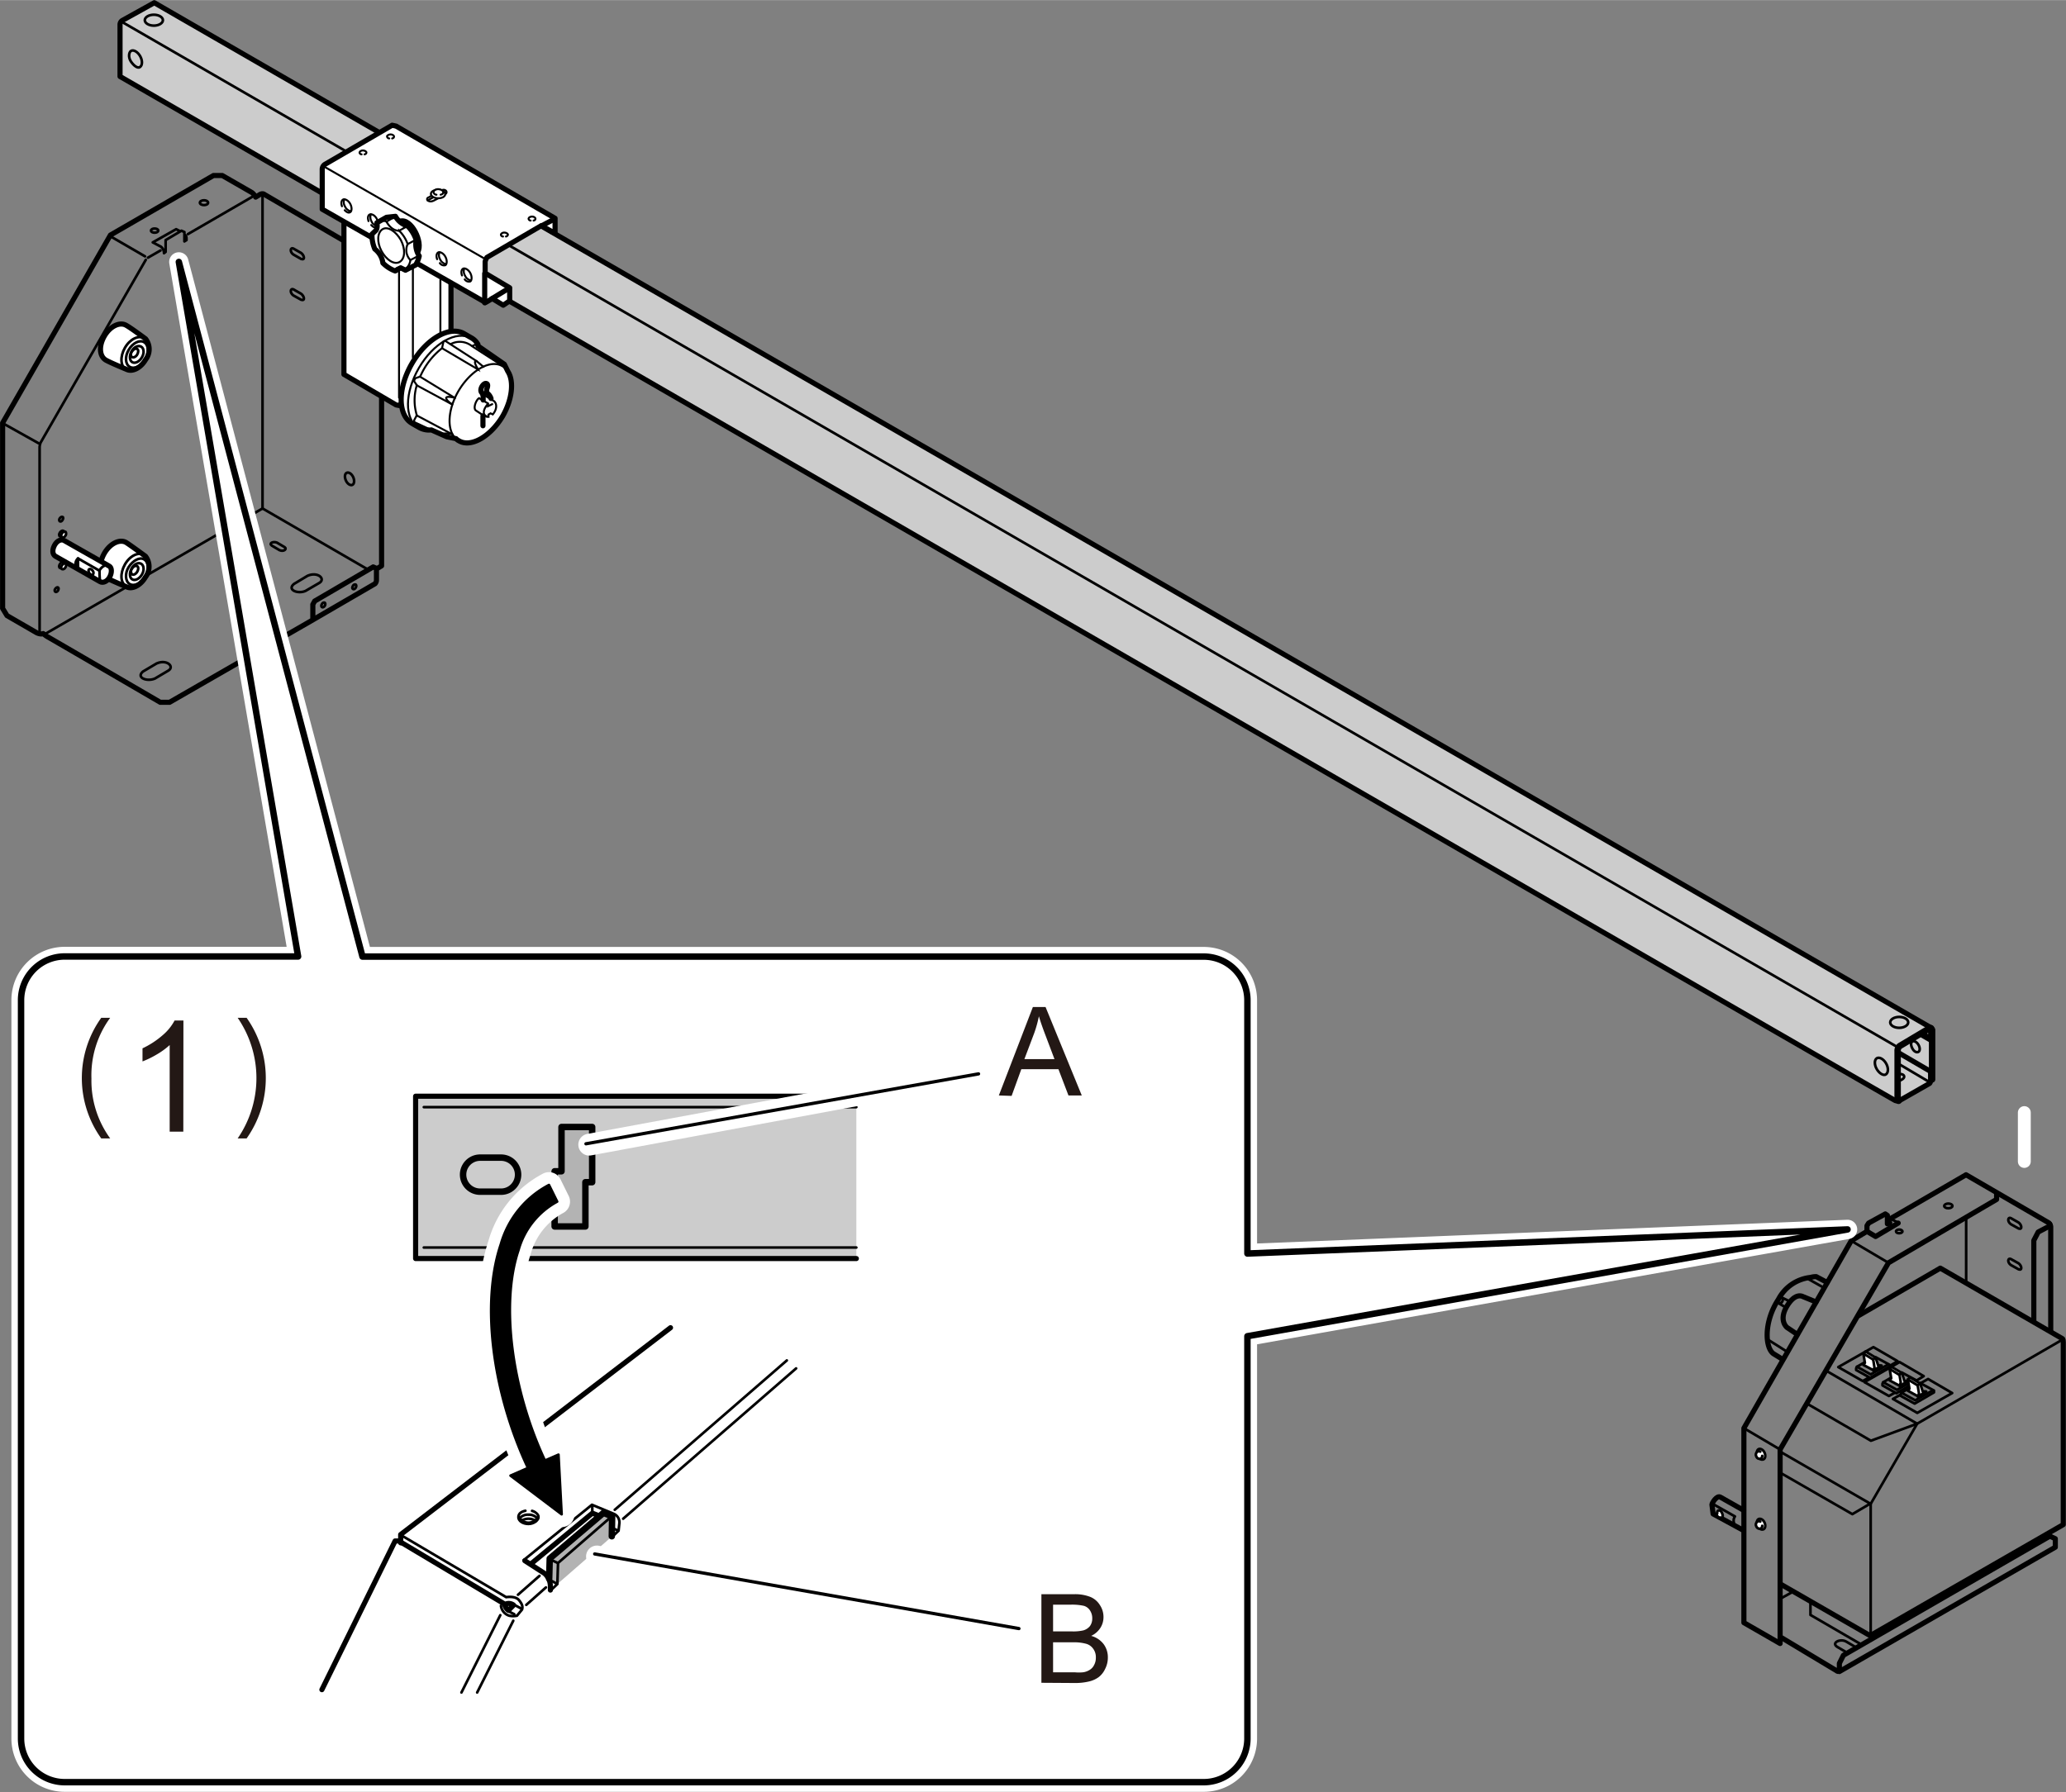 <svg xmlns="http://www.w3.org/2000/svg" width="66.79mm" height="57.95mm" viewBox="0 0 189.34 164.26"><rect x="0" y="0" width="189.34" height="164.26" fill="#808080" stroke="none"/><defs><style>.cls-1,.cls-6{fill:#ccc;}.cls-10,.cls-16,.cls-17,.cls-18,.cls-2,.cls-22,.cls-23,.cls-4,.cls-7,.cls-8,.cls-9{fill:none;}.cls-11,.cls-12,.cls-15,.cls-16,.cls-17,.cls-18,.cls-19,.cls-2,.cls-23,.cls-3,.cls-4,.cls-5,.cls-6,.cls-7,.cls-8{stroke:#000;}.cls-10,.cls-11,.cls-12,.cls-14,.cls-15,.cls-16,.cls-17,.cls-18,.cls-19,.cls-2,.cls-22,.cls-23,.cls-3,.cls-4,.cls-5,.cls-6,.cls-8,.cls-9{stroke-linecap:round;}.cls-10,.cls-11,.cls-12,.cls-14,.cls-15,.cls-18,.cls-19,.cls-2,.cls-22,.cls-23,.cls-3,.cls-4,.cls-5,.cls-6,.cls-8,.cls-9{stroke-linejoin:round;}.cls-15,.cls-2,.cls-3,.cls-7{stroke-width:0.24px;}.cls-11,.cls-19,.cls-20,.cls-3,.cls-5{fill:#fff;}.cls-17,.cls-4,.cls-5,.cls-6{stroke-width:0.47px;}.cls-16,.cls-17,.cls-7{stroke-miterlimit:10;}.cls-11,.cls-12,.cls-8{stroke-width:0.59px;}.cls-10,.cls-14,.cls-22,.cls-9{stroke:#fff;}.cls-9{stroke-width:1.18px;}.cls-10{stroke-width:1.77px;}.cls-12,.cls-13{fill:#b3b3b3;}.cls-14{stroke-width:2.36px;}.cls-16,.cls-18,.cls-19{stroke-width:0.18px;}.cls-21{fill:#231815;}.cls-22{stroke-width:2px;}.cls-23{stroke-width:0.3px;}</style></defs><g id="レイヤー_1" data-name="レイヤー 1"><polygon class="cls-1" points="177.07 94.21 177.07 98.08 173.61 96.14 177.07 94.21"/><polyline class="cls-2" points="174.3 125.81 175.57 126.5 175.57 126.67 173.8 127.71 172.52 126.99 172.52 126.83 172.59 126.7 173.31 126.28"/><path class="cls-3" d="M173.18,126.53l.14-.2-.14-.85.2-.18.93.56.22.73a.83.83,0,0,1,.32,0l-.73.45Z"/><polyline class="cls-2" points="173.18 125.48 174.08 126.03 174.24 125.87"/><path class="cls-2" d="M174.08,126l.12.74a.73.73,0,0,0-.08.3"/><polyline class="cls-2" points="172.59 126.7 173.85 127.4 175.47 126.48"/><polyline class="cls-2" points="171.89 124.4 173.16 125.09 173.16 125.26 171.39 126.29 170.11 125.58 170.11 125.42 170.18 125.28 170.9 124.87"/><path class="cls-3" d="M170.77,125.11l.14-.19-.14-.85.2-.19.93.57.23.72a.89.89,0,0,1,.31,0l-.73.44Z"/><polyline class="cls-2" points="170.77 124.07 171.67 124.62 171.83 124.46"/><path class="cls-2" d="M171.67,124.62l.12.74a.71.71,0,0,0-.08.29"/><polyline class="cls-2" points="170.18 125.28 171.44 125.98 173.06 125.06"/><polyline class="cls-4" points="173.96 112.11 171.89 113.34 171.1 112.87 169.66 113.73 159.82 130.91 159.82 148.74 163.14 150.65 163.14 132.86 173.07 115.75 182.98 109.94 182.98 109.4"/><polyline class="cls-4" points="171.1 112.87 171.1 112.35 171.25 112.11 172.78 111.27 172.97 111.4 172.97 112.18 173.19 112.08"/><path class="cls-4" d="M173.1,111.79l7.08-4.11,7.57,4.4a.54.54,0,0,1,.19.45V122"/><path class="cls-2" d="M174.35,112.87c0,.1-.13.17-.3.17s-.29-.07-.29-.17.13-.17.29-.17S174.35,112.78,174.35,112.87Z"/><path class="cls-2" d="M178.93,110.54c0,.12-.17.21-.38.21s-.37-.09-.37-.21.17-.22.37-.22S178.93,110.41,178.93,110.54Z"/><line class="cls-2" x1="169.65" y1="113.73" x2="173.07" y2="115.75"/><line class="cls-2" x1="173.34" y1="111.76" x2="173.96" y2="112.06"/><path class="cls-2" d="M185,112.61l-.72-.4c-.35-.26-.26-.69,0-.56l.72.41C185.28,112.26,185.36,112.74,185,112.61Z"/><path class="cls-2" d="M185,116.35l-.72-.4c-.35-.26-.26-.68,0-.55l.72.4C185.28,116,185.36,116.48,185,116.35Z"/><line class="cls-2" x1="180.19" y1="111.65" x2="180.19" y2="117.53"/><path class="cls-4" d="M187.85,112.19c.12.18-.28.33-.28.33l-.78.41-.4.77v7.43"/><path class="cls-4" d="M170.35,120.58l7.47-4.34L189,122.7s.09,0,.09.33v16.72l-17.7,10.18-8.15-4.69"/><polyline class="cls-2" points="188.93 122.84 175.7 130.5 171.44 137.85 171.44 149.93"/><line class="cls-2" x1="171.44" y1="137.85" x2="163.23" y2="133.11"/><polyline class="cls-2" points="171.36 137.85 169.76 138.79 163.25 135.05"/><path class="cls-2" d="M161.24,133.23a.22.22,0,0,1,.11-.2.26.26,0,0,1,.3.16c.06.14,0,.29-.08.33a.21.21,0,0,1-.2,0"/><path class="cls-3" d="M161.71,133.15c.12.26.08.54-.1.62s-.43-.06-.54-.32-.07-.54.1-.62S161.6,132.89,161.71,133.15Z"/><path class="cls-3" d="M161.5,133.45a.26.26,0,0,1-.14.25.31.31,0,0,1-.4-.2.33.33,0,0,1,.11-.44.26.26,0,0,1,.25,0"/><path class="cls-2" d="M161.24,139.64a.21.21,0,0,1,.11-.2.24.24,0,0,1,.3.16.24.24,0,0,1-.08.33.21.21,0,0,1-.2,0"/><path class="cls-3" d="M161.71,139.56c.12.26.08.54-.1.62s-.43-.06-.54-.32-.07-.54.1-.62S161.6,139.3,161.71,139.56Z"/><path class="cls-3" d="M161.5,139.86a.26.26,0,0,1-.14.25.32.32,0,0,1-.4-.2.33.33,0,0,1,.11-.44.25.25,0,0,1,.25,0"/><line class="cls-3" x1="159.82" y1="130.91" x2="163.04" y2="132.81"/><path class="cls-4" d="M159.8,138.44l-2.12-1.2c-.35-.22-.79.56-.79.67l.11.86,2.69,1.46"/><path class="cls-2" d="M157.07,137.91,159,139a.69.69,0,0,0,0,.78"/><path class="cls-3" d="M157.38,138.7a.2.2,0,0,1,.08-.23c.1-.06.26,0,.35.21s.09.35,0,.41a.21.21,0,0,1-.21,0"/><path class="cls-4" d="M167.45,117.55l-1-.53a1.65,1.65,0,0,0-.51.07,3.77,3.77,0,0,0-2.95,2c-1.39,2.12-1.22,4.48-.45,5l.78.48"/><line class="cls-2" x1="163.27" y1="118.92" x2="164.03" y2="119.29"/><line class="cls-2" x1="162.94" y1="119.42" x2="163.62" y2="119.82"/><path class="cls-2" d="M163.34,119a.31.31,0,0,1-.27.46"/><line class="cls-2" x1="162.13" y1="122.86" x2="163.68" y2="123.84"/><line class="cls-2" x1="165.76" y1="117.26" x2="167.1" y2="118.01"/><path class="cls-4" d="M166.43,119.34l-1.22-.5s-.67-.41-1.45.89,0,1.94,0,1.94l.95.64"/><polyline class="cls-2" points="175.97 126.77 177.24 127.46 177.24 127.63 175.47 128.66 174.19 127.95 174.19 127.79 174.26 127.66 174.96 127.25"/><path class="cls-3" d="M174.85,127.48l.14-.19-.14-.85.2-.18.93.56.23.73a.84.84,0,0,1,.32,0l-.74.45Z"/><polyline class="cls-2" points="174.85 126.44 175.75 126.99 175.91 126.83"/><path class="cls-2" d="M175.75,127l.12.74a.73.73,0,0,0-.08.3"/><polyline class="cls-2" points="174.26 127.66 175.52 128.36 177.14 127.44"/><polyline class="cls-2" points="171.26 126.28 170.71 126.59 168.47 125.31 171.69 123.48 173.91 124.77 173.29 125.14"/><polyline class="cls-2" points="173.66 127.66 173.11 127.96 170.87 126.69 174.09 124.85 176.3 126.14 175.69 126.51"/><polyline class="cls-2" points="174.16 127.85 173.48 128.23 175.71 129.51 178.91 127.69 176.7 126.4 176.01 126.79"/><polyline class="cls-2" points="167.46 125.7 175.7 130.5 171.46 132.06 165.69 128.71"/><path class="cls-4" d="M163.31,150.14l5,3s.26.24.26-.18v-.49l.37-.74,18.92-10.92.5.23v.78l-19.79,11.4"/><polyline class="cls-2" points="165.92 146.79 165.92 148.03 170.55 150.72"/><line class="cls-2" x1="164.23" y1="145.95" x2="163.2" y2="146.52"/><path class="cls-2" d="M170.09,151l-.9-.53c-.54-.3-1.38.11-.83.48l.9.53"/><path class="cls-4" d="M34.58,52.1l.39-.24V24.54l-.44-.72-10.29-6c-.18-.15-.42,0-.42,0l-.39.24a1.29,1.29,0,0,0-.33-.41l-2.73-1.57-.81,0-9.44,5.46L.24,38.76v17l.4.66L3.37,58c.41.18.59.07.59.07a2.53,2.53,0,0,0,.41.3c.14.07,10.32,6,10.32,6h.85l13-7.48,5.83-3.39a.51.51,0,0,0,.13-.34V52.09l-.3-.13-5.36,3.13-.17.31v1.35"/><path class="cls-2" d="M27.6,23.73l-.72-.41c-.35-.25-.26-.68,0-.55l.72.41C27.87,23.38,28,23.86,27.6,23.73Z"/><path class="cls-2" d="M24.9,50l.71.42c.4.18.72-.11.48-.27l-.71-.42C25.06,49.6,24.61,49.77,24.9,50Z"/><path class="cls-2" d="M21.21,52.15l.71.42c.4.18.72-.12.48-.27l-.71-.42C21.38,51.74,20.93,51.91,21.21,52.15Z"/><path class="cls-2" d="M26.94,53.52l1.25-.75c.92-.4,1.66.27,1.1.64L28,54.16C27.32,54.47,26.27,54.07,26.94,53.52Z"/><path class="cls-2" d="M13.1,61.55l1.25-.74c.92-.41,1.66.27,1.1.64l-1.25.74C13.48,62.51,12.44,62.11,13.1,61.55Z"/><path class="cls-2" d="M27.6,27.47l-.72-.4c-.35-.26-.26-.68,0-.56l.72.41C27.87,27.12,28,27.6,27.6,27.47Z"/><polyline class="cls-2" points="24.06 17.84 24.06 46.6 4.14 58.1"/><line class="cls-2" x1="24.06" y1="46.6" x2="33.64" y2="52.15"/><path class="cls-2" d="M32.37,43.73c.14.31.1.63-.08.71s-.45-.09-.59-.4-.11-.63.08-.71S32.23,43.42,32.37,43.73Z"/><path class="cls-2" d="M19.07,18.57c0,.13-.16.22-.37.22s-.38-.09-.38-.22.17-.22.38-.22S19.07,18.45,19.07,18.57Z"/><ellipse class="cls-2" cx="14.17" cy="21.13" rx="0.33" ry="0.19"/><path class="cls-2" d="M17,21.55s.09.07.09.29V22l-.19.12v-.86l-.27-.12L15.18,22l0,.27v.81l-.15.12a.76.76,0,0,0-.27-.59L14,22.21,16.14,21l.34.17"/><line class="cls-2" x1="13.56" y1="23.61" x2="14.71" y2="22.95"/><line class="cls-2" x1="17.22" y1="21.45" x2="23.07" y2="18.06"/><line class="cls-2" x1="10.29" y1="21.75" x2="13.29" y2="23.49"/><path class="cls-2" d="M13.36,23.81,3.73,40.55a1.2,1.2,0,0,0-.1.42V57.88"/><line class="cls-2" x1="0.33" y1="38.83" x2="3.53" y2="40.62"/><path class="cls-5" d="M11.56,29.81c-.59-.34-1.48.09-2,1S9.11,32.65,9.7,33c.41.24,1.9.85,1.92.86.52.24,1.28-.14,1.72-.9a1.55,1.55,0,0,0,0-1.91S12,30.05,11.56,29.81Z"/><path class="cls-2" d="M13,32.76c-.23.39-.62.58-.88.43s-.28-.59-.06-1,.62-.57.88-.42S13.24,32.37,13,32.76Z"/><path class="cls-2" d="M13.31,32.93c-.37.62-1,.93-1.42.69s-.46-.95-.09-1.57,1-.94,1.41-.69S13.67,32.3,13.31,32.93Z"/><path class="cls-2" d="M13.34,33c-.46.78-1.25,1.17-1.78.87s-.57-1.2-.11-2,1.25-1.18,1.78-.87S13.8,32.16,13.34,33Z"/><path class="cls-2" d="M12.57,32.5c-.12.2-.33.3-.47.22s-.15-.31,0-.52.33-.3.47-.22S12.69,32.29,12.57,32.5Z"/><path class="cls-5" d="M11.56,49.72c-.59-.34-1.48.09-2,1s-.46,1.87.13,2.21c.41.24,1.9.85,1.92.86.52.25,1.28-.14,1.72-.9a1.55,1.55,0,0,0,0-1.91S12,50,11.56,49.72Z"/><path class="cls-2" d="M13,52.67c-.23.39-.62.58-.88.43s-.28-.59-.06-1,.62-.58.88-.43S13.24,52.29,13,52.67Z"/><path class="cls-2" d="M13.31,52.84c-.37.62-1,.93-1.42.69s-.46-1-.09-1.57,1-.94,1.41-.69S13.67,52.22,13.31,52.84Z"/><path class="cls-2" d="M13.34,52.86c-.46.79-1.25,1.17-1.78.87s-.57-1.19-.11-2,1.25-1.17,1.78-.87S13.8,52.07,13.34,52.86Z"/><path class="cls-2" d="M12.57,52.41c-.12.2-.33.31-.47.23a.4.4,0,0,1,0-.52c.12-.21.33-.31.47-.23S12.69,52.2,12.57,52.41Z"/><path class="cls-2" d="M5.73,47.66c-.06.11-.18.17-.25.12s-.08-.17,0-.28.18-.16.26-.12S5.8,47.55,5.73,47.66Z"/><path class="cls-2" d="M5.32,54.12c-.07.11-.18.17-.25.12s-.09-.17,0-.28.18-.16.25-.12S5.38,54,5.32,54.12Z"/><path class="cls-2" d="M29.77,55.52c-.07.11-.18.17-.26.12s-.08-.17,0-.28a.2.2,0,0,1,.25-.12C29.82,55.28,29.83,55.41,29.77,55.52Z"/><path class="cls-2" d="M32.6,53.86c-.06.11-.17.17-.25.12s-.08-.16,0-.28a.2.2,0,0,1,.25-.12C32.66,53.62,32.67,53.75,32.6,53.86Z"/><path class="cls-3" d="M5.81,51.89c-.08.14-.23.21-.32.16s-.1-.21,0-.35.22-.21.32-.16S5.89,51.75,5.81,51.89Z"/><path class="cls-3" d="M6,52c-.08.14-.22.21-.32.16s-.1-.21,0-.35.23-.21.32-.16S6.08,51.85,6,52Z"/><path class="cls-3" d="M5.81,49c-.08.14-.23.21-.32.16s-.1-.21,0-.35.22-.21.32-.16S5.89,48.85,5.81,49Z"/><path class="cls-3" d="M6,49.09c-.08.14-.22.21-.32.16a.28.28,0,0,1,0-.36A.27.27,0,0,1,6,48.74C6.07,48.79,6.08,49,6,49.09Z"/><path class="cls-5" d="M10,51.88,5.88,49.54c-.26-.15-.65,0-.88.43s-.2.82.06,1l4.11,2.34c.26.15.65,0,.88-.42S10.25,52,10,51.88Z"/><path class="cls-2" d="M10.05,52.86c-.23.38-.62.57-.88.42a7.64,7.64,0,0,1-.05-1c.22-.39.62-.58.87-.43S10.28,52.47,10.05,52.86Z"/><polyline class="cls-2" points="9.12 52.31 7.15 51.18 7.15 52.12"/><path class="cls-2" d="M7.15,51.18a.68.68,0,0,0-.11.89"/><path class="cls-2" d="M8.18,52.52c.08.14.22.21.32.16a.28.28,0,0,0,0-.36c-.09-.14-.23-.2-.32-.15S8.1,52.38,8.18,52.52Z"/><path class="cls-6" d="M173.93,96.46l3,1.75V99c0,.31-.15.34-.15.34l-2.68,1.53a.59.59,0,0,1-.42,0C173.46,100.79,11,7,11,7V2.26a.45.45,0,0,1,.22-.4L14.14.24,177,94.22"/><line class="cls-2" x1="11.25" y1="2.04" x2="173.71" y2="95.87"/><path class="cls-2" d="M174.88,93.71c0,.27-.37.5-.83.5s-.82-.23-.82-.5.37-.5.82-.5S174.88,93.43,174.88,93.71Z"/><path class="cls-7" d="M14.93,1.84c0,.27-.37.5-.83.5s-.83-.23-.83-.5.37-.5.83-.5S14.93,1.57,14.93,1.84Z"/><path class="cls-7" d="M12,4.66c.23-.14.61.07.84.47s.22.83,0,1S12.25,6,12,5.63,11.8,4.8,12,4.66Z"/><path class="cls-2" d="M172,97c.24-.14.62.07.85.47s.22.83,0,1-.62-.08-.85-.47S171.76,97.15,172,97Z"/><path class="cls-2" d="M175.26,95.46c.16-.09.41.05.56.31s.15.55,0,.64-.4,0-.56-.31S175.11,95.56,175.26,95.46Z"/><path class="cls-8" d="M174,100.9s-.09,0-.09-.3V96.35a.56.56,0,0,1,.19-.47l2.7-1.61c.24-.12.2.09.2.09v.94l-.94-.54"/><line class="cls-2" x1="173.93" y1="97.47" x2="176.77" y2="99.15"/><line class="cls-8" x1="177.07" y1="94.4" x2="177.07" y2="98.94"/><path class="cls-2" d="M173.93,98.5c.51-.22,1,.33,0,.6"/></g><g id="レイヤー_2" data-name="レイヤー 2"><line class="cls-9" x1="185.52" y1="106.46" x2="185.52" y2="101.98"/></g><g id="レイヤー_3" data-name="レイヤー 3"><path class="cls-10" d="M1.93,91.68v67.68a4,4,0,0,0,4,4H110.32a4,4,0,0,0,4-4V122.48l55-9.79-55,2.21V91.68a4,4,0,0,0-4-4H33.22L16.39,24,27.32,87.67H6A4,4,0,0,0,1.93,91.68Z"/><path class="cls-11" d="M1.93,91.68v67.68a4,4,0,0,0,4,4H110.32a4,4,0,0,0,4-4V122.48l55-9.79-55,2.21V91.68a4,4,0,0,0-4-4H33.22L16.39,24,27.32,87.67H6A4,4,0,0,0,1.93,91.68Z"/></g><g id="レイヤー_4" data-name="レイヤー 4"><polyline class="cls-6" points="78.48 115.36 38.09 115.36 38.09 100.48 78.48 100.48"/><path class="cls-8" d="M44,109.23a1.56,1.56,0,1,1,0-3.12h1.92a1.56,1.56,0,0,1,0,3.12Z"/><polygon class="cls-12" points="54.27 103.3 51.46 103.3 51.46 107.36 50.83 107.36 50.83 112.42 53.65 112.42 53.65 108.36 54.27 108.36 54.27 103.3"/><line class="cls-2" x1="38.84" y1="101.48" x2="78.48" y2="101.48"/><line class="cls-2" x1="38.84" y1="114.35" x2="78.48" y2="114.35"/><polyline class="cls-13" points="56.08 140.82 56.12 139.01 55.33 138.67 50.4 142.86 50.34 144.71 51.1 145.18 56.07 140.85"/><polyline class="cls-4" points="61.45 121.7 36.72 140.66 36.72 141.42"/><path class="cls-4" d="M29.5,154.88l6.71-13.63.34,0,9.69,5.78a.94.94,0,0,0,.35.58l.48-.48a.73.73,0,0,0-.74-.09"/><path class="cls-4" d="M48.1,143.06l1.8,1.16a1.57,1.57,0,0,1,.54,1.14l0,.39"/><polyline class="cls-8" points="50.33 144.71 50.38 142.86 55.31 138.67 56.1 139.01 56.07 140.82"/><polyline class="cls-4" points="48.66 143.35 54.29 138.7 54.86 138.93"/><path class="cls-2" d="M48,143l6.25-5.07,2,.83a.85.85,0,0,1,.51.89l-.07.66-.65.61"/><polyline class="cls-2" points="50.5 145.75 51.08 145.2 51.14 143.27 55.98 139.06"/><line class="cls-2" x1="51.08" y1="143.25" x2="50.44" y2="142.95"/><line class="cls-2" x1="51.04" y1="145.18" x2="50.36" y2="144.8"/><line class="cls-2" x1="56.61" y1="140.28" x2="56.15" y2="140.08"/><line class="cls-2" x1="54.28" y1="137.99" x2="54.28" y2="138.66"/><path class="cls-2" d="M36.93,140.82l9.46,5.58s.82-.14,1.16.26.37.65.29.88l-.46.56a1.72,1.72,0,0,1-.71,0,1.09,1.09,0,0,1-.76-.91"/><line class="cls-2" x1="47.28" y1="147.18" x2="47.7" y2="147.41"/><line class="cls-2" x1="46.62" y1="147.71" x2="47.13" y2="147.96"/><line class="cls-2" x1="47.04" y1="148.56" x2="43.73" y2="155.14"/><line class="cls-2" x1="45.85" y1="148.05" x2="42.29" y2="155.14"/><line class="cls-2" x1="57.11" y1="139.21" x2="72.96" y2="125.43"/><line class="cls-2" x1="48.23" y1="147.11" x2="50.03" y2="145.51"/><line class="cls-2" x1="56.34" y1="138.39" x2="72.11" y2="124.7"/><line class="cls-2" x1="47.47" y1="146.18" x2="49.44" y2="144.45"/><path class="cls-2" d="M48.76,138.49c.34.09.59.32.59.58s-.41.62-.92.62-.92-.28-.92-.62.27-.51.64-.59"/><path class="cls-2" d="M47.58,139.22a1,1,0,0,1,.85-.38,1,1,0,0,1,.84.38"/><path class="cls-2" d="M47.75,139.42a1.21,1.21,0,0,1,1.36,0"/><path class="cls-2" d="M49.34,139a1,1,0,0,1-1.81,0"/><path class="cls-14" d="M51.47,138.8l-.29-5.46-1.24.54c-3.07-6.56-4.08-14.39-2.43-19.28a7.28,7.28,0,0,1,3.55-4.46l-.75-1.52a8.87,8.87,0,0,0-4.41,5.44c-1.8,5.34-.8,13.48,2.49,20.5l-1.6.7Z"/><path class="cls-15" d="M51.47,138.8l-.29-5.46-1.24.54c-3.07-6.56-4.08-14.39-2.43-19.28a7.28,7.28,0,0,1,3.55-4.46l-.75-1.52a8.87,8.87,0,0,0-4.41,5.44c-1.8,5.34-.8,13.48,2.49,20.5l-1.6.7Z"/><polyline class="cls-5" points="31.52 20.43 31.52 34.31 36.3 37.11 36.62 37.17 41.33 30.38 41.33 26.02"/><line class="cls-16" x1="36.57" y1="36.44" x2="36.57" y2="23.23"/><line class="cls-16" x1="37.84" y1="24.07" x2="37.84" y2="32.76"/><line class="cls-16" x1="40.36" y1="25.65" x2="40.36" y2="30.5"/><path class="cls-5" d="M41.79,40.2a1.05,1.05,0,0,0,.27.2c1.09.64,2.87-.37,4-2.25.9-1.56,1.06-3.23.48-4.12l-.32-.65L43.8,31.7l0-.15a1.62,1.62,0,0,0-.6-.59l-.66-.38c-1.32-.77-3.46.45-4.78,2.72s-1.33,4.73,0,5.5c.12.08.56.32.66.38a1.83,1.83,0,0,0,1.11.22l1.42.63Z"/><path class="cls-16" d="M46.51,34a1.47,1.47,0,0,0-.48-.45c-1.09-.64-2.87.37-4,2.26-1,1.71-1.1,3.56-.28,4.36"/><path class="cls-16" d="M43.17,31c-1.32-.77-3.46.44-4.78,2.72s-1.33,4.67-.06,5.47"/><polyline class="cls-16" points="40.79 31.23 43.69 33.1 44.31 33.62"/><path class="cls-16" d="M40.65,31.28l-.14.63a6.66,6.66,0,0,0-2,2.6l-.46.16-.11.25.26.38a4.74,4.74,0,0,0,0,2.76l-.24.44,0,.18,1.57.73"/><line class="cls-16" x1="38.17" y1="35.3" x2="41.45" y2="37.07"/><line class="cls-16" x1="38.48" y1="34.51" x2="41.7" y2="36.48"/><path class="cls-16" d="M43.69,33.1c-.32-.08-.11.35.11.75l-3.29-1.94"/><path class="cls-16" d="M41.31,31.53a1.76,1.76,0,0,1,1.94.19L46,33.49"/><polyline class="cls-16" points="43.32 31.69 43.55 31.58 43.8 31.7"/><line class="cls-16" x1="38.17" y1="38.06" x2="41.48" y2="39.82"/><path class="cls-16" d="M44.42,36.24l.83.5c.32.24.3.79-.09,1.24l-.2-.1-.19.11v.21a1.12,1.12,0,0,1-.38-.08c-.13-.07-.76-.49-.76-.49-.31-.18,0-1,.28-1.14l.81.48v.26l.39-.19"/><path class="cls-17" d="M44.28,36.66v-.27a.7.7,0,0,0-.12-.39c-.26-.26.1-.88.37-.86s.13.4.08.52a.88.88,0,0,0,0,.34,1,1,0,0,1,.39.52"/><line class="cls-17" x1="44.26" y1="38.12" x2="44.26" y2="39.02"/><path class="cls-16" d="M44.72,37c-.46.54-.53,1-.08,1.18"/><path class="cls-5" d="M29.79,15.05l6.15-3.58.36.08L50.87,20v1.39l-1.25-.72-5,2.92a1.59,1.59,0,0,0-.16.38v1.06l2.25,1.34v1.2l-.59.4-1-.61-.62.36L29.53,19.17V15.52A.54.54,0,0,1,29.79,15.05Z"/><path class="cls-18" d="M39.19,18.13l1.3-.7c.27-.16.64.14.31.37s-1.09.6-1.09.6C39.36,18.57,39,18.32,39.19,18.13Z"/><path class="cls-18" d="M39.19,18.36l1.3-.71a.35.35,0,0,1,.37,0"/><path class="cls-19" d="M40.06,23.75c-.1-.27-.06-.53.1-.62s.49.08.66.4.15.66,0,.77a.46.46,0,0,1-.51-.19"/><path class="cls-18" d="M40.85,24.2a.76.76,0,0,1-.51-.43.75.75,0,0,1-.07-.64"/><path class="cls-19" d="M42.34,25.24c-.1-.27-.06-.53.1-.62s.49.08.66.4.15.66,0,.77a.46.46,0,0,1-.51-.19"/><path class="cls-18" d="M43.13,25.69a.74.74,0,0,1-.51-.43.76.76,0,0,1-.08-.64"/><path class="cls-18" d="M36.85,21.81c-.09-.28-.05-.54.11-.62s.48.08.65.4.16.66,0,.76-.34,0-.5-.18"/><path class="cls-18" d="M37.65,22.25a.7.7,0,0,1-.51-.42.76.76,0,0,1-.08-.64"/><path class="cls-18" d="M33.77,20.26c-.09-.27-.06-.53.11-.61s.48.07.65.4.15.66,0,.76-.34,0-.51-.19"/><path class="cls-18" d="M34.56,20.71a.74.74,0,0,1-.51-.42.79.79,0,0,1-.07-.64"/><path class="cls-18" d="M31.34,18.9c-.1-.27-.06-.53.1-.62s.49.08.66.4.15.66,0,.76-.35,0-.51-.18"/><path class="cls-18" d="M32.13,19.35a.74.74,0,0,1-.51-.43.76.76,0,0,1-.08-.64"/><path class="cls-19" d="M40.13,18.16c-.36,0-.65-.2-.64-.41s.31-.38.67-.37.65.2.64.42S40.49,18.18,40.13,18.16Z"/><path class="cls-19" d="M40,17.84c-.16,0-.28-.14-.27-.26s.21-.26.45-.25.45.14.44.29-.1.18-.24.22"/><line class="cls-18" x1="29.84" y1="15.34" x2="44.34" y2="23.66"/><line class="cls-4" x1="44.42" y1="25.06" x2="44.42" y2="27.75"/><line class="cls-4" x1="45.04" y1="27.39" x2="46.67" y2="26.4"/><line class="cls-4" x1="49.62" y1="20.7" x2="50.73" y2="20.11"/><path class="cls-18" d="M48.63,20.21c-.12,0-.2-.11-.19-.19s.15-.18.32-.18.32.1.31.21-.07.13-.17.16"/><path class="cls-18" d="M46.1,21.67c-.12,0-.2-.1-.19-.18s.15-.19.32-.18.32.1.32.2a.23.23,0,0,1-.18.16"/><path class="cls-18" d="M35.67,12.68c-.12,0-.2-.11-.2-.19s.16-.18.33-.18.32.1.31.21-.07.13-.17.16"/><path class="cls-18" d="M33.14,14.14c-.12,0-.2-.1-.19-.18s.15-.19.32-.18.32.1.31.2-.07.13-.17.16"/><path class="cls-16" d="M41.57,36.43s-.58-.14-.67,0,.32.51.51.61"/><path class="cls-16" d="M41.39,39.77s-.94-.16-.84.1"/><path class="cls-16" d="M37.29,20.92c.17-.09.43.07.58.36s.13.56,0,.66"/><path class="cls-5" d="M36.67,20.27c1-.33,2.15,1.94,1.61,2.83"/><path class="cls-5" d="M36.24,19.82a1.88,1.88,0,0,0,1.12.89A3.2,3.2,0,0,1,38.14,22a2,2,0,0,0,.28,1.46,2.65,2.65,0,0,1-.33.82l-.93.48-.44-.22-.5.29a3.08,3.08,0,0,1-1.13-.73,1.92,1.92,0,0,0-.74-1.28,3.28,3.28,0,0,1-.26-1.37l.33-.31s.22-.16.12-.73l.88-.5Z"/><path class="cls-16" d="M36.74,22c.43.83.39,1.7-.11,2s-1.24-.2-1.67-1-.39-1.7.1-2S36.3,21.22,36.74,22Z"/><path class="cls-16" d="M34.54,20.36a.92.92,0,0,1,.88-.05s.42.85,1.16.83a3.15,3.15,0,0,1,.78,1.23,1.3,1.3,0,0,0,.25,1.46,1.2,1.2,0,0,1-.44.81"/><path class="cls-16" d="M36.22,24.78s0-.31.5-.29"/><line class="cls-16" x1="37.36" y1="22.37" x2="38.14" y2="21.95"/><line class="cls-16" x1="36.58" y1="21.14" x2="37.29" y2="20.74"/><line class="cls-16" x1="35.42" y1="20.31" x2="36.24" y2="19.82"/><line class="cls-16" x1="37.61" y1="23.83" x2="38.42" y2="23.41"/><path class="cls-20" d="M6.86,98.77a8.72,8.72,0,0,0,2.7,6.39A8.77,8.77,0,0,0,16,107.78a8.75,8.75,0,0,0,6.38-2.7,9,9,0,0,0-.07-12.82,8.75,8.75,0,0,0-6.42-2.63,8.73,8.73,0,0,0-6.4,2.7,8.76,8.76,0,0,0-2.63,6.44"/><path class="cls-21" d="M16.8,103.73H15.55V95.79a6.82,6.82,0,0,1-1.18.86,8.62,8.62,0,0,1-1.31.64v-1.2a7.91,7.91,0,0,0,1.83-1.19A4.59,4.59,0,0,0,16,93.54h.81Z"/><path class="cls-21" d="M9.28,104.35a9.48,9.48,0,0,1,0-11.06h.82a8.9,8.9,0,0,0-1.72,5.57,9,9,0,0,0,1.72,5.49Z"/><path class="cls-21" d="M22.6,93.29a9.57,9.57,0,0,1,0,11.06h-.82a9.75,9.75,0,0,0,0-11.06Z"/><line class="cls-22" x1="54" y1="104.92" x2="90" y2="98.25"/><line class="cls-23" x1="53.7" y1="104.84" x2="89.68" y2="98.43"/><path class="cls-21" d="M91.54,100.41l3.12-8.11h1.16l3.32,8.11H97.92L97,98h-3.4l-.89,2.45Zm2.34-3.33h2.76l-.85-2.25c-.26-.68-.45-1.24-.58-1.68a10.83,10.83,0,0,1-.43,1.55Z"/><line class="cls-22" x1="54.71" y1="142.67" x2="94.61" y2="154.25"/><line class="cls-23" x1="54.5" y1="142.44" x2="93.38" y2="149.28"/><path class="cls-21" d="M95.44,154.25v-8.12h3a3.81,3.81,0,0,1,1.49.25,1.87,1.87,0,0,1,.88.76,1.94,1.94,0,0,1,.32,1.07,1.82,1.82,0,0,1-.28,1,2,2,0,0,1-.85.74,2.12,2.12,0,0,1,1.13.74,2,2,0,0,1,.4,1.23,2.27,2.27,0,0,1-.25,1.06,2,2,0,0,1-.59.75,2.43,2.43,0,0,1-.89.4,5.41,5.41,0,0,1-1.31.14Zm1.07-4.71h1.76a4.1,4.1,0,0,0,1-.09,1.2,1.2,0,0,0,.62-.4,1.17,1.17,0,0,0,.21-.71,1.28,1.28,0,0,0-.2-.71,1,1,0,0,0-.55-.43,4.93,4.93,0,0,0-1.24-.11H96.51Zm0,3.75h2a4.11,4.11,0,0,0,.73,0,1.51,1.51,0,0,0,.62-.22,1.06,1.06,0,0,0,.41-.45,1.37,1.37,0,0,0,.16-.68,1.29,1.29,0,0,0-.23-.79,1.18,1.18,0,0,0-.64-.47,4.06,4.06,0,0,0-1.19-.14H96.51Z"/></g></svg>